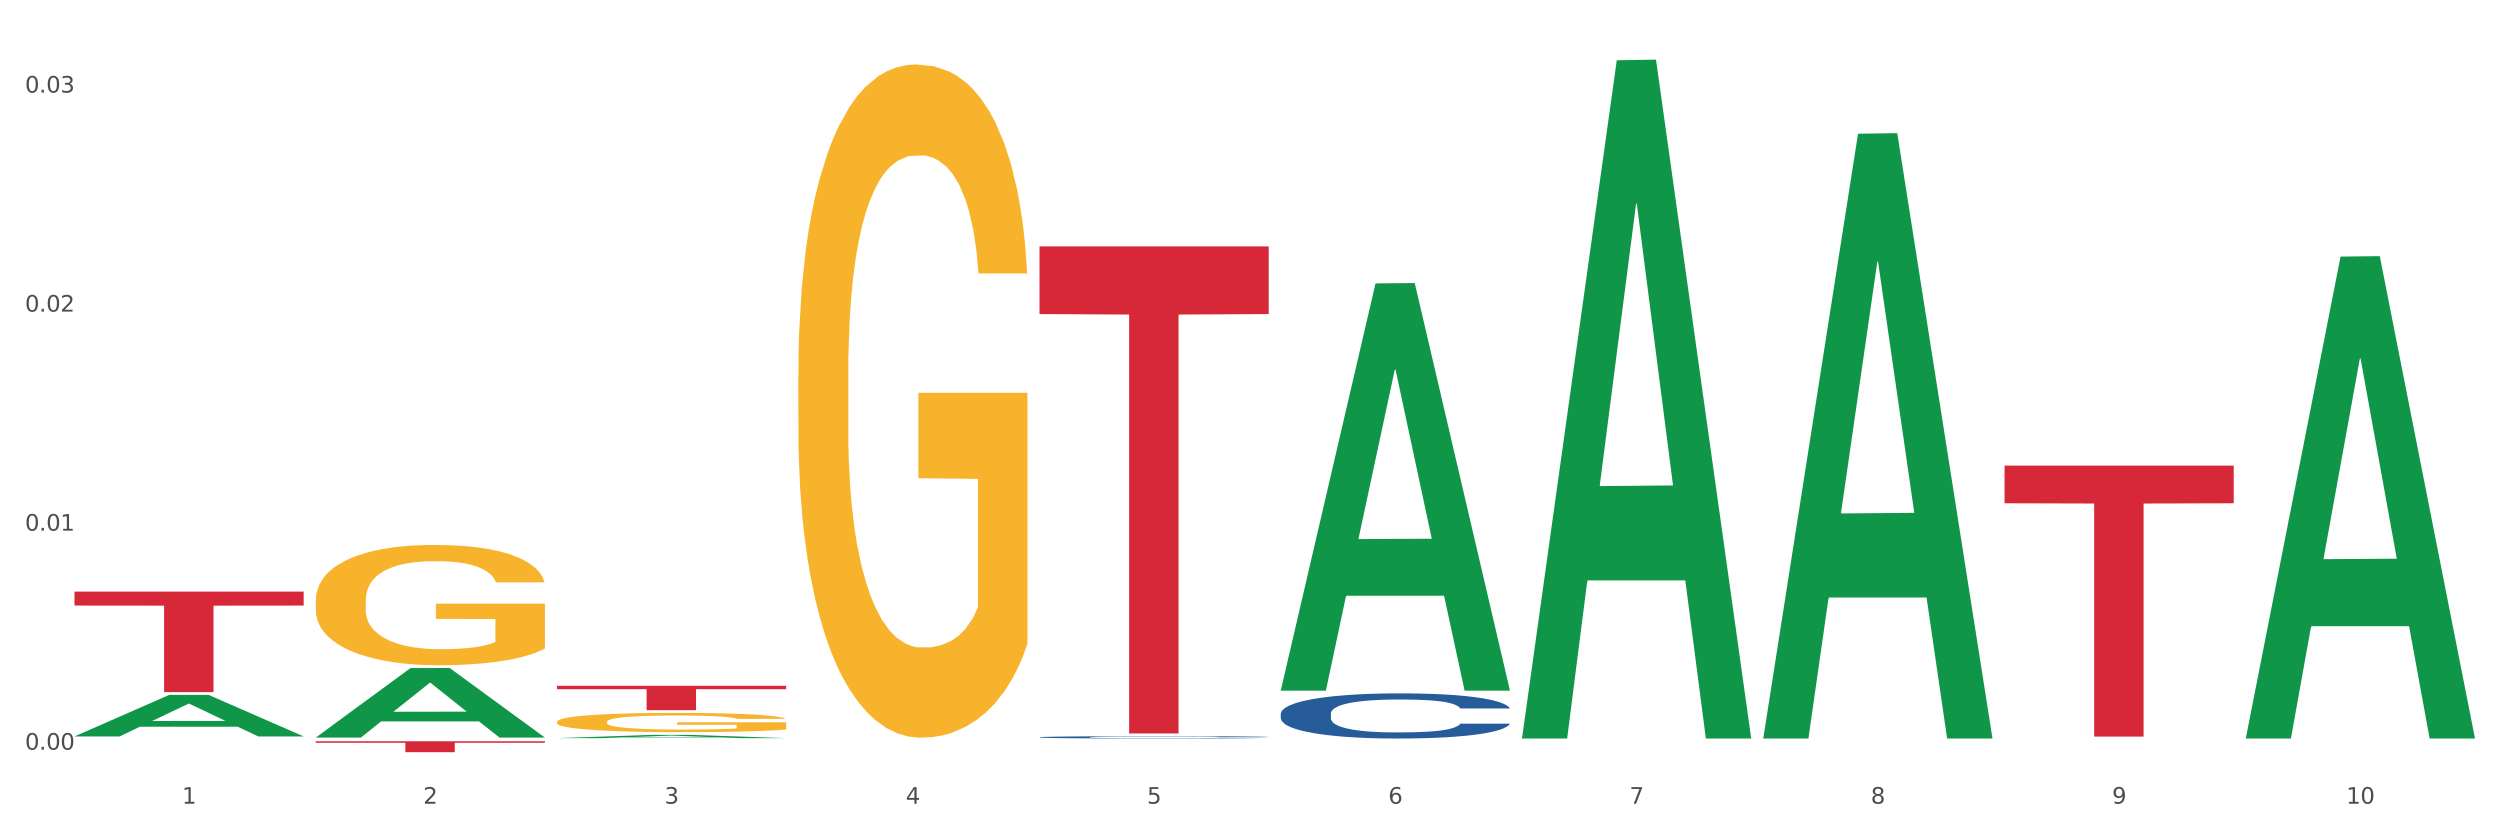 <?xml version="1.0" encoding="utf-8" standalone="no"?>
<!DOCTYPE svg PUBLIC "-//W3C//DTD SVG 1.1//EN"
  "http://www.w3.org/Graphics/SVG/1.1/DTD/svg11.dtd">
<svg xmlns:xlink="http://www.w3.org/1999/xlink" width="1080pt" height="360pt" viewBox="0 0 1080 360" xmlns="http://www.w3.org/2000/svg" version="1.1">
 <rect x="0" y="0" width="1080" height="360" fill="#333333" stroke="none"/>
 <defs>
  <style type="text/css">*{stroke-linejoin: round; stroke-linecap: butt}</style>
 </defs>
 <g id="figure_1">
  <g id="patch_1">
   <path d="M 0 360 
L 1080 360 
L 1080 0 
L 0 0 
z
" style="fill: #ffffff; stroke: #ffffff; stroke-linejoin: miter"/>
  </g>
  <g id="axes_1">
   <g id="matplotlib.axis_1">
    <g id="xtick_1">
     <g id="text_1">
      <!-- 1 -->
      <g style="fill: #4d4d4d" transform="translate(78.627 347.204) scale(0.096 -0.096)">
       <defs>
        <path id="DejaVuSans-31" d="M 794 531 
L 1825 531 
L 1825 4091 
L 703 3866 
L 703 4441 
L 1819 4666 
L 2450 4666 
L 2450 531 
L 3481 531 
L 3481 0 
L 794 0 
L 794 531 
z
" transform="scale(0.016)"/>
       </defs>
       <use xlink:href="#DejaVuSans-31"/>
      </g>
     </g>
    </g>
    <g id="xtick_2">
     <g id="text_2">
      <!-- 2 -->
      <g style="fill: #4d4d4d" transform="translate(182.851 347.204) scale(0.096 -0.096)">
       <defs>
        <path id="DejaVuSans-32" d="M 1228 531 
L 3431 531 
L 3431 0 
L 469 0 
L 469 531 
Q 828 903 1448 1529 
Q 2069 2156 2228 2338 
Q 2531 2678 2651 2914 
Q 2772 3150 2772 3378 
Q 2772 3750 2511 3984 
Q 2250 4219 1831 4219 
Q 1534 4219 1204 4116 
Q 875 4013 500 3803 
L 500 4441 
Q 881 4594 1212 4672 
Q 1544 4750 1819 4750 
Q 2544 4750 2975 4387 
Q 3406 4025 3406 3419 
Q 3406 3131 3298 2873 
Q 3191 2616 2906 2266 
Q 2828 2175 2409 1742 
Q 1991 1309 1228 531 
z
" transform="scale(0.016)"/>
       </defs>
       <use xlink:href="#DejaVuSans-32"/>
      </g>
     </g>
    </g>
    <g id="xtick_3">
     <g id="text_3">
      <!-- 3 -->
      <g style="fill: #4d4d4d" transform="translate(287.074 347.204) scale(0.096 -0.096)">
       <defs>
        <path id="DejaVuSans-33" d="M 2597 2516 
Q 3050 2419 3304 2112 
Q 3559 1806 3559 1356 
Q 3559 666 3084 287 
Q 2609 -91 1734 -91 
Q 1441 -91 1130 -33 
Q 819 25 488 141 
L 488 750 
Q 750 597 1062 519 
Q 1375 441 1716 441 
Q 2309 441 2620 675 
Q 2931 909 2931 1356 
Q 2931 1769 2642 2001 
Q 2353 2234 1838 2234 
L 1294 2234 
L 1294 2753 
L 1863 2753 
Q 2328 2753 2575 2939 
Q 2822 3125 2822 3475 
Q 2822 3834 2567 4026 
Q 2313 4219 1838 4219 
Q 1578 4219 1281 4162 
Q 984 4106 628 3988 
L 628 4550 
Q 988 4650 1302 4700 
Q 1616 4750 1894 4750 
Q 2613 4750 3031 4423 
Q 3450 4097 3450 3541 
Q 3450 3153 3228 2886 
Q 3006 2619 2597 2516 
z
" transform="scale(0.016)"/>
       </defs>
       <use xlink:href="#DejaVuSans-33"/>
      </g>
     </g>
    </g>
    <g id="xtick_4">
     <g id="text_4">
      <!-- 4 -->
      <g style="fill: #4d4d4d" transform="translate(391.298 347.204) scale(0.096 -0.096)">
       <defs>
        <path id="DejaVuSans-34" d="M 2419 4116 
L 825 1625 
L 2419 1625 
L 2419 4116 
z
M 2253 4666 
L 3047 4666 
L 3047 1625 
L 3713 1625 
L 3713 1100 
L 3047 1100 
L 3047 0 
L 2419 0 
L 2419 1100 
L 313 1100 
L 313 1709 
L 2253 4666 
z
" transform="scale(0.016)"/>
       </defs>
       <use xlink:href="#DejaVuSans-34"/>
      </g>
     </g>
    </g>
    <g id="xtick_5">
     <g id="text_5">
      <!-- 5 -->
      <g style="fill: #4d4d4d" transform="translate(495.522 347.204) scale(0.096 -0.096)">
       <defs>
        <path id="DejaVuSans-35" d="M 691 4666 
L 3169 4666 
L 3169 4134 
L 1269 4134 
L 1269 2991 
Q 1406 3038 1543 3061 
Q 1681 3084 1819 3084 
Q 2600 3084 3056 2656 
Q 3513 2228 3513 1497 
Q 3513 744 3044 326 
Q 2575 -91 1722 -91 
Q 1428 -91 1123 -41 
Q 819 9 494 109 
L 494 744 
Q 775 591 1075 516 
Q 1375 441 1709 441 
Q 2250 441 2565 725 
Q 2881 1009 2881 1497 
Q 2881 1984 2565 2268 
Q 2250 2553 1709 2553 
Q 1456 2553 1204 2497 
Q 953 2441 691 2322 
L 691 4666 
z
" transform="scale(0.016)"/>
       </defs>
       <use xlink:href="#DejaVuSans-35"/>
      </g>
     </g>
    </g>
    <g id="xtick_6">
     <g id="text_6">
      <!-- 6 -->
      <g style="fill: #4d4d4d" transform="translate(599.745 347.204) scale(0.096 -0.096)">
       <defs>
        <path id="DejaVuSans-36" d="M 2113 2584 
Q 1688 2584 1439 2293 
Q 1191 2003 1191 1497 
Q 1191 994 1439 701 
Q 1688 409 2113 409 
Q 2538 409 2786 701 
Q 3034 994 3034 1497 
Q 3034 2003 2786 2293 
Q 2538 2584 2113 2584 
z
M 3366 4563 
L 3366 3988 
Q 3128 4100 2886 4159 
Q 2644 4219 2406 4219 
Q 1781 4219 1451 3797 
Q 1122 3375 1075 2522 
Q 1259 2794 1537 2939 
Q 1816 3084 2150 3084 
Q 2853 3084 3261 2657 
Q 3669 2231 3669 1497 
Q 3669 778 3244 343 
Q 2819 -91 2113 -91 
Q 1303 -91 875 529 
Q 447 1150 447 2328 
Q 447 3434 972 4092 
Q 1497 4750 2381 4750 
Q 2619 4750 2861 4703 
Q 3103 4656 3366 4563 
z
" transform="scale(0.016)"/>
       </defs>
       <use xlink:href="#DejaVuSans-36"/>
      </g>
     </g>
    </g>
    <g id="xtick_7">
     <g id="text_7">
      <!-- 7 -->
      <g style="fill: #4d4d4d" transform="translate(703.969 347.204) scale(0.096 -0.096)">
       <defs>
        <path id="DejaVuSans-37" d="M 525 4666 
L 3525 4666 
L 3525 4397 
L 1831 0 
L 1172 0 
L 2766 4134 
L 525 4134 
L 525 4666 
z
" transform="scale(0.016)"/>
       </defs>
       <use xlink:href="#DejaVuSans-37"/>
      </g>
     </g>
    </g>
    <g id="xtick_8">
     <g id="text_8">
      <!-- 8 -->
      <g style="fill: #4d4d4d" transform="translate(808.193 347.204) scale(0.096 -0.096)">
       <defs>
        <path id="DejaVuSans-38" d="M 2034 2216 
Q 1584 2216 1326 1975 
Q 1069 1734 1069 1313 
Q 1069 891 1326 650 
Q 1584 409 2034 409 
Q 2484 409 2743 651 
Q 3003 894 3003 1313 
Q 3003 1734 2745 1975 
Q 2488 2216 2034 2216 
z
M 1403 2484 
Q 997 2584 770 2862 
Q 544 3141 544 3541 
Q 544 4100 942 4425 
Q 1341 4750 2034 4750 
Q 2731 4750 3128 4425 
Q 3525 4100 3525 3541 
Q 3525 3141 3298 2862 
Q 3072 2584 2669 2484 
Q 3125 2378 3379 2068 
Q 3634 1759 3634 1313 
Q 3634 634 3220 271 
Q 2806 -91 2034 -91 
Q 1263 -91 848 271 
Q 434 634 434 1313 
Q 434 1759 690 2068 
Q 947 2378 1403 2484 
z
M 1172 3481 
Q 1172 3119 1398 2916 
Q 1625 2713 2034 2713 
Q 2441 2713 2670 2916 
Q 2900 3119 2900 3481 
Q 2900 3844 2670 4047 
Q 2441 4250 2034 4250 
Q 1625 4250 1398 4047 
Q 1172 3844 1172 3481 
z
" transform="scale(0.016)"/>
       </defs>
       <use xlink:href="#DejaVuSans-38"/>
      </g>
     </g>
    </g>
    <g id="xtick_9">
     <g id="text_9">
      <!-- 9 -->
      <g style="fill: #4d4d4d" transform="translate(912.416 347.204) scale(0.096 -0.096)">
       <defs>
        <path id="DejaVuSans-39" d="M 703 97 
L 703 672 
Q 941 559 1184 500 
Q 1428 441 1663 441 
Q 2288 441 2617 861 
Q 2947 1281 2994 2138 
Q 2813 1869 2534 1725 
Q 2256 1581 1919 1581 
Q 1219 1581 811 2004 
Q 403 2428 403 3163 
Q 403 3881 828 4315 
Q 1253 4750 1959 4750 
Q 2769 4750 3195 4129 
Q 3622 3509 3622 2328 
Q 3622 1225 3098 567 
Q 2575 -91 1691 -91 
Q 1453 -91 1209 -44 
Q 966 3 703 97 
z
M 1959 2075 
Q 2384 2075 2632 2365 
Q 2881 2656 2881 3163 
Q 2881 3666 2632 3958 
Q 2384 4250 1959 4250 
Q 1534 4250 1286 3958 
Q 1038 3666 1038 3163 
Q 1038 2656 1286 2365 
Q 1534 2075 1959 2075 
z
" transform="scale(0.016)"/>
       </defs>
       <use xlink:href="#DejaVuSans-39"/>
      </g>
     </g>
    </g>
    <g id="xtick_10">
     <g id="text_10">
      <!-- 10 -->
      <g style="fill: #4d4d4d" transform="translate(1013.586 347.204) scale(0.096 -0.096)">
       <defs>
        <path id="DejaVuSans-30" d="M 2034 4250 
Q 1547 4250 1301 3770 
Q 1056 3291 1056 2328 
Q 1056 1369 1301 889 
Q 1547 409 2034 409 
Q 2525 409 2770 889 
Q 3016 1369 3016 2328 
Q 3016 3291 2770 3770 
Q 2525 4250 2034 4250 
z
M 2034 4750 
Q 2819 4750 3233 4129 
Q 3647 3509 3647 2328 
Q 3647 1150 3233 529 
Q 2819 -91 2034 -91 
Q 1250 -91 836 529 
Q 422 1150 422 2328 
Q 422 3509 836 4129 
Q 1250 4750 2034 4750 
z
" transform="scale(0.016)"/>
       </defs>
       <use xlink:href="#DejaVuSans-31"/>
       <use xlink:href="#DejaVuSans-30" transform="translate(63.623 0)"/>
      </g>
     </g>
    </g>
    <g id="xtick_11"/>
    <g id="xtick_12"/>
    <g id="xtick_13"/>
    <g id="xtick_14"/>
    <g id="xtick_15"/>
    <g id="xtick_16"/>
    <g id="xtick_17"/>
    <g id="xtick_18"/>
    <g id="xtick_19"/>
   </g>
   <g id="matplotlib.axis_2">
    <g id="ytick_1">
     <g id="text_11">
      <!-- 0.00 -->
      <g style="fill: #4d4d4d" transform="translate(10.8 323.865) scale(0.096 -0.096)">
       <defs>
        <path id="DejaVuSans-2e" d="M 684 794 
L 1344 794 
L 1344 0 
L 684 0 
L 684 794 
z
" transform="scale(0.016)"/>
       </defs>
       <use xlink:href="#DejaVuSans-30"/>
       <use xlink:href="#DejaVuSans-2e" transform="translate(63.623 0)"/>
       <use xlink:href="#DejaVuSans-30" transform="translate(95.41 0)"/>
       <use xlink:href="#DejaVuSans-30" transform="translate(159.033 0)"/>
      </g>
     </g>
    </g>
    <g id="ytick_2">
     <g id="text_12">
      <!-- 0.01 -->
      <g style="fill: #4d4d4d" transform="translate(10.8 229.246) scale(0.096 -0.096)">
       <use xlink:href="#DejaVuSans-30"/>
       <use xlink:href="#DejaVuSans-2e" transform="translate(63.623 0)"/>
       <use xlink:href="#DejaVuSans-30" transform="translate(95.41 0)"/>
       <use xlink:href="#DejaVuSans-31" transform="translate(159.033 0)"/>
      </g>
     </g>
    </g>
    <g id="ytick_3">
     <g id="text_13">
      <!-- 0.02 -->
      <g style="fill: #4d4d4d" transform="translate(10.8 134.626) scale(0.096 -0.096)">
       <use xlink:href="#DejaVuSans-30"/>
       <use xlink:href="#DejaVuSans-2e" transform="translate(63.623 0)"/>
       <use xlink:href="#DejaVuSans-30" transform="translate(95.41 0)"/>
       <use xlink:href="#DejaVuSans-32" transform="translate(159.033 0)"/>
      </g>
     </g>
    </g>
    <g id="ytick_4">
     <g id="text_14">
      <!-- 0.03 -->
      <g style="fill: #4d4d4d" transform="translate(10.8 40.006) scale(0.096 -0.096)">
       <use xlink:href="#DejaVuSans-30"/>
       <use xlink:href="#DejaVuSans-2e" transform="translate(63.623 0)"/>
       <use xlink:href="#DejaVuSans-30" transform="translate(95.41 0)"/>
       <use xlink:href="#DejaVuSans-33" transform="translate(159.033 0)"/>
      </g>
     </g>
    </g>
    <g id="ytick_5"/>
    <g id="ytick_6"/>
    <g id="ytick_7"/>
   </g>
   <g id="PolyCollection_1">
    <path d="M 32.175 318.11 
L 32.277 318.094 
L 73.107 300.19 
L 90.051 300.173 
L 131.187 318.144 
L 111.589 318.144 
L 102.709 313.959 
L 60.552 313.959 
L 60.246 314.027 
L 51.671 318.144 
L 32.175 318.144 
L 32.175 318.11 
L 65.86 311.462 
L 97.401 311.445 
L 81.783 304.004 
L 81.579 303.97 
L 81.375 304.021 
L 65.758 311.445 
L 65.86 311.462 
L 32.175 318.11 
z
" clip-path="url(#pc1daf28fc3)" style="fill: #109648"/>
    <path d="M 136.399 259.445 
L 136.516 259.397 
L 136.516 257.688 
L 136.749 256.217 
L 137.918 252.657 
L 139.672 249.714 
L 140.958 248.148 
L 142.244 246.866 
L 143.763 245.585 
L 145.634 244.256 
L 149.024 242.31 
L 151.128 241.313 
L 153.699 240.269 
L 158.375 238.75 
L 161.765 237.895 
L 165.272 237.183 
L 171 236.329 
L 174.741 235.949 
L 178.716 235.664 
L 183.508 235.475 
L 187.132 235.427 
L 195.081 235.569 
L 201.861 235.997 
L 205.135 236.329 
L 209.343 236.899 
L 211.564 237.278 
L 215.188 238.038 
L 218.928 239.034 
L 221.5 239.889 
L 225.358 241.503 
L 228.28 243.117 
L 230.969 245.11 
L 232.372 246.487 
L 233.424 247.768 
L 234.359 249.24 
L 235.294 251.565 
L 214.253 251.565 
L 213.434 249.904 
L 212.148 248.338 
L 210.278 246.819 
L 208.641 245.87 
L 205.836 244.683 
L 203.264 243.923 
L 200.576 243.354 
L 197.302 242.879 
L 194.731 242.642 
L 191.107 242.452 
L 183.976 242.499 
L 179.183 242.879 
L 175.91 243.354 
L 173.806 243.781 
L 171.936 244.256 
L 169.831 244.92 
L 167.377 245.917 
L 165.623 246.819 
L 163.87 247.958 
L 162.467 249.097 
L 161.181 250.426 
L 160.129 251.85 
L 159.311 253.322 
L 158.609 255.125 
L 158.025 258.116 
L 158.025 264.618 
L 158.259 266.09 
L 158.843 268.036 
L 159.544 269.507 
L 160.713 271.264 
L 161.765 272.45 
L 163.753 274.159 
L 165.974 275.583 
L 167.727 276.485 
L 169.481 277.244 
L 172.52 278.289 
L 175.91 279.143 
L 178.833 279.665 
L 182.807 280.14 
L 185.496 280.33 
L 187.834 280.424 
L 193.562 280.424 
L 197.653 280.282 
L 202.212 279.95 
L 205.719 279.523 
L 208.641 279.001 
L 211.915 278.146 
L 214.019 277.339 
L 214.019 267.419 
L 188.301 267.371 
L 188.301 260.774 
L 235.411 260.774 
L 235.411 280.14 
L 233.424 281.136 
L 231.203 282.038 
L 228.865 282.845 
L 225.358 283.842 
L 221.15 284.791 
L 217.409 285.456 
L 213.434 286.025 
L 208.758 286.548 
L 202.68 287.022 
L 198.939 287.212 
L 194.263 287.354 
L 188.769 287.402 
L 183.976 287.307 
L 179.3 287.07 
L 174.39 286.642 
L 169.598 286.025 
L 165.974 285.408 
L 162.35 284.649 
L 158.492 283.652 
L 155.453 282.703 
L 153.115 281.848 
L 150.543 280.757 
L 147.738 279.333 
L 145.634 278.051 
L 143.763 276.722 
L 141.776 275.013 
L 140.373 273.542 
L 138.97 271.691 
L 138.152 270.314 
L 137.217 268.178 
L 136.516 265.188 
L 136.399 259.445 
z
" clip-path="url(#pc1daf28fc3)" style="fill: #f7b32b"/>
    <path d="M 240.622 311.823 
L 240.739 311.816 
L 240.739 311.542 
L 240.973 311.307 
L 242.142 310.738 
L 243.895 310.268 
L 245.181 310.017 
L 246.467 309.813 
L 247.987 309.608 
L 249.857 309.395 
L 253.247 309.084 
L 255.351 308.925 
L 257.923 308.758 
L 262.599 308.515 
L 265.989 308.379 
L 269.496 308.265 
L 275.224 308.128 
L 278.965 308.068 
L 282.939 308.022 
L 287.732 307.992 
L 291.356 307.984 
L 299.305 308.007 
L 306.085 308.075 
L 309.358 308.128 
L 313.566 308.219 
L 315.788 308.28 
L 319.411 308.401 
L 323.152 308.561 
L 325.724 308.697 
L 329.581 308.955 
L 332.504 309.213 
L 335.193 309.532 
L 336.595 309.752 
L 337.647 309.957 
L 338.583 310.192 
L 339.518 310.564 
L 318.476 310.564 
L 317.658 310.298 
L 316.372 310.048 
L 314.502 309.805 
L 312.865 309.653 
L 310.06 309.464 
L 307.488 309.342 
L 304.799 309.251 
L 301.526 309.175 
L 298.954 309.137 
L 295.33 309.107 
L 288.2 309.115 
L 283.407 309.175 
L 280.134 309.251 
L 278.03 309.319 
L 276.159 309.395 
L 274.055 309.502 
L 271.6 309.661 
L 269.847 309.805 
L 268.093 309.987 
L 266.69 310.169 
L 265.405 310.382 
L 264.352 310.609 
L 263.534 310.844 
L 262.833 311.133 
L 262.248 311.611 
L 262.248 312.65 
L 262.482 312.885 
L 263.067 313.196 
L 263.768 313.432 
L 264.937 313.712 
L 265.989 313.902 
L 267.976 314.175 
L 270.197 314.403 
L 271.951 314.547 
L 273.704 314.668 
L 276.744 314.835 
L 280.134 314.972 
L 283.056 315.055 
L 287.031 315.131 
L 289.719 315.162 
L 292.057 315.177 
L 297.785 315.177 
L 301.877 315.154 
L 306.436 315.101 
L 309.943 315.033 
L 312.865 314.949 
L 316.138 314.812 
L 318.242 314.684 
L 318.242 313.098 
L 292.525 313.09 
L 292.525 312.036 
L 339.635 312.036 
L 339.635 315.131 
L 337.647 315.29 
L 335.426 315.435 
L 333.088 315.564 
L 329.581 315.723 
L 325.373 315.875 
L 321.632 315.981 
L 317.658 316.072 
L 312.982 316.155 
L 306.903 316.231 
L 303.163 316.262 
L 298.487 316.284 
L 292.992 316.292 
L 288.2 316.277 
L 283.524 316.239 
L 278.614 316.171 
L 273.821 316.072 
L 270.197 315.973 
L 266.574 315.852 
L 262.716 315.693 
L 259.677 315.541 
L 257.339 315.404 
L 254.767 315.23 
L 251.961 315.002 
L 249.857 314.797 
L 247.987 314.585 
L 246 314.312 
L 244.597 314.077 
L 243.194 313.781 
L 242.376 313.561 
L 241.441 313.219 
L 240.739 312.741 
L 240.622 311.823 
z
" clip-path="url(#pc1daf28fc3)" style="fill: #f7b32b"/>
    <path d="M 344.846 162.245 
L 344.963 161.98 
L 344.963 152.416 
L 345.197 144.181 
L 346.366 124.258 
L 348.119 107.788 
L 349.405 99.022 
L 350.691 91.849 
L 352.21 84.677 
L 354.081 77.239 
L 357.471 66.347 
L 359.575 60.769 
L 362.147 54.925 
L 366.823 46.424 
L 370.213 41.643 
L 373.72 37.658 
L 379.448 32.876 
L 383.188 30.751 
L 387.163 29.157 
L 391.956 28.095 
L 395.579 27.829 
L 403.529 28.626 
L 410.309 31.017 
L 413.582 32.876 
L 417.79 36.064 
L 420.011 38.189 
L 423.635 42.439 
L 427.376 48.018 
L 429.947 52.8 
L 433.805 61.832 
L 436.728 70.863 
L 439.416 82.021 
L 440.819 89.724 
L 441.871 96.897 
L 442.806 105.132 
L 443.741 118.148 
L 422.7 118.148 
L 421.882 108.851 
L 420.596 100.084 
L 418.725 91.584 
L 417.089 86.271 
L 414.283 79.63 
L 411.711 75.379 
L 409.023 72.192 
L 405.75 69.535 
L 403.178 68.207 
L 399.554 67.144 
L 392.423 67.41 
L 387.63 69.535 
L 384.357 72.192 
L 382.253 74.582 
L 380.383 77.239 
L 378.279 80.958 
L 375.824 86.536 
L 374.07 91.584 
L 372.317 97.959 
L 370.914 104.335 
L 369.628 111.773 
L 368.576 119.742 
L 367.758 127.977 
L 367.056 138.072 
L 366.472 154.807 
L 366.472 191.201 
L 366.706 199.436 
L 367.29 210.327 
L 367.992 218.562 
L 369.161 228.391 
L 370.213 235.032 
L 372.2 244.595 
L 374.421 252.565 
L 376.174 257.612 
L 377.928 261.862 
L 380.967 267.706 
L 384.357 272.488 
L 387.28 275.41 
L 391.254 278.066 
L 393.943 279.129 
L 396.281 279.66 
L 402.009 279.66 
L 406.1 278.863 
L 410.659 277.004 
L 414.166 274.613 
L 417.089 271.691 
L 420.362 266.909 
L 422.466 262.393 
L 422.466 206.874 
L 396.748 206.608 
L 396.748 169.683 
L 443.858 169.683 
L 443.858 278.066 
L 441.871 283.645 
L 439.65 288.692 
L 437.312 293.208 
L 433.805 298.787 
L 429.597 304.1 
L 425.856 307.819 
L 421.882 311.006 
L 417.206 313.928 
L 411.127 316.585 
L 407.386 317.648 
L 402.71 318.444 
L 397.216 318.71 
L 392.423 318.179 
L 387.747 316.851 
L 382.838 314.46 
L 378.045 311.006 
L 374.421 307.553 
L 370.797 303.303 
L 366.94 297.724 
L 363.9 292.411 
L 361.562 287.63 
L 358.99 281.52 
L 356.185 273.55 
L 354.081 266.378 
L 352.21 258.94 
L 350.223 249.377 
L 348.82 241.142 
L 347.418 230.782 
L 346.599 223.078 
L 345.664 211.124 
L 344.963 194.388 
L 344.846 162.245 
z
" clip-path="url(#pc1daf28fc3)" style="fill: #f7b32b"/>
    <path d="M 32.175 255.565 
L 131.187 255.565 
L 131.187 261.6 
L 92.239 261.641 
L 92.239 298.995 
L 70.888 298.995 
L 70.888 261.641 
L 32.175 261.6 
L 32.175 255.605 
L 32.175 255.565 
z
" clip-path="url(#pc1daf28fc3)" style="fill: #d62839"/>
    <path d="M 136.399 320.218 
L 235.411 320.218 
L 235.411 320.876 
L 196.463 320.88 
L 196.463 324.95 
L 175.112 324.95 
L 175.112 320.88 
L 136.399 320.876 
L 136.399 320.223 
L 136.399 320.218 
z
" clip-path="url(#pc1daf28fc3)" style="fill: #d62839"/>
    <path d="M 240.622 296.257 
L 339.635 296.257 
L 339.635 297.723 
L 300.687 297.733 
L 300.687 306.806 
L 279.336 306.806 
L 279.336 297.733 
L 240.622 297.723 
L 240.622 296.267 
L 240.622 296.257 
z
" clip-path="url(#pc1daf28fc3)" style="fill: #d62839"/>
    <path d="M 449.069 106.441 
L 548.082 106.441 
L 548.082 135.682 
L 509.134 135.88 
L 509.134 316.858 
L 487.783 316.858 
L 487.783 135.88 
L 449.069 135.682 
L 449.069 106.638 
L 449.069 106.441 
z
" clip-path="url(#pc1daf28fc3)" style="fill: #d62839"/>
    <path d="M 865.964 201.143 
L 964.976 201.143 
L 964.976 217.413 
L 926.028 217.523 
L 926.028 318.223 
L 904.677 318.223 
L 904.677 217.523 
L 865.964 217.413 
L 865.964 201.253 
L 865.964 201.143 
z
" clip-path="url(#pc1daf28fc3)" style="fill: #d62839"/>
    <path d="M 553.293 308.3 
L 553.41 308.282 
L 553.41 307.784 
L 553.761 307.107 
L 555.049 305.86 
L 556.687 304.916 
L 559.496 303.812 
L 561.017 303.349 
L 563.007 302.832 
L 567.103 301.995 
L 571.785 301.283 
L 575.062 300.891 
L 577.52 300.641 
L 583.02 300.196 
L 586.18 300 
L 589.457 299.84 
L 592.266 299.733 
L 596.948 299.608 
L 600.693 299.555 
L 605.023 299.537 
L 608.651 299.555 
L 613.45 299.626 
L 620.472 299.84 
L 623.164 299.965 
L 626.792 300.178 
L 630.537 300.463 
L 633.58 300.748 
L 637.091 301.158 
L 640.719 301.692 
L 644.23 302.369 
L 646.688 302.993 
L 648.677 303.652 
L 650.433 304.453 
L 651.72 305.326 
L 652.306 306.056 
L 630.888 306.056 
L 630.303 305.397 
L 629.132 304.685 
L 627.962 304.204 
L 626.675 303.812 
L 624.685 303.367 
L 622.929 303.082 
L 620.004 302.743 
L 617.312 302.529 
L 615.088 302.405 
L 612.396 302.298 
L 606.661 302.191 
L 602.565 302.191 
L 599.99 302.227 
L 596.83 302.316 
L 594.139 302.44 
L 590.979 302.654 
L 588.521 302.886 
L 586.063 303.188 
L 584.659 303.402 
L 582.552 303.794 
L 581.148 304.115 
L 579.275 304.667 
L 578.222 305.059 
L 576.349 306.074 
L 575.53 306.822 
L 575.179 307.338 
L 574.945 307.908 
L 574.945 310.687 
L 575.647 311.934 
L 576.232 312.468 
L 577.168 313.074 
L 578.924 313.857 
L 581.499 314.623 
L 584.191 315.175 
L 586.414 315.514 
L 588.521 315.763 
L 590.628 315.959 
L 593.202 316.137 
L 595.309 316.244 
L 598.469 316.351 
L 602.214 316.404 
L 605.14 316.404 
L 611.109 316.315 
L 613.801 316.226 
L 616.375 316.101 
L 619.184 315.906 
L 621.408 315.692 
L 622.695 315.532 
L 624.802 315.193 
L 626.441 314.837 
L 627.845 314.427 
L 628.781 314.071 
L 629.835 313.537 
L 630.654 312.931 
L 630.888 312.611 
L 652.306 312.611 
L 651.837 313.252 
L 651.018 313.875 
L 649.38 314.712 
L 648.092 315.193 
L 646.103 315.781 
L 643.996 316.28 
L 641.07 316.832 
L 638.378 317.241 
L 635.569 317.598 
L 632.526 317.918 
L 627.026 318.363 
L 625.036 318.488 
L 620.823 318.702 
L 617.546 318.827 
L 612.747 318.951 
L 607.832 319.022 
L 602.682 319.04 
L 598.118 319.005 
L 593.085 318.898 
L 589.925 318.791 
L 586.414 318.631 
L 582.318 318.381 
L 578.456 318.079 
L 574.828 317.722 
L 571.434 317.313 
L 568.274 316.85 
L 564.177 316.084 
L 561.135 315.336 
L 558.911 314.641 
L 557.389 314.053 
L 555.868 313.305 
L 555.049 312.789 
L 553.761 311.542 
L 553.293 310.384 
L 553.293 308.3 
z
" clip-path="url(#pc1daf28fc3)" style="fill: #255c99"/>
    <path d="M 449.069 318.487 
L 449.187 318.486 
L 449.187 318.461 
L 449.538 318.426 
L 450.825 318.361 
L 452.464 318.313 
L 455.272 318.256 
L 456.794 318.232 
L 458.783 318.205 
L 462.88 318.162 
L 467.561 318.126 
L 470.838 318.105 
L 473.296 318.093 
L 478.797 318.07 
L 481.957 318.06 
L 485.234 318.051 
L 488.042 318.046 
L 492.724 318.039 
L 496.469 318.037 
L 500.799 318.036 
L 504.427 318.037 
L 509.226 318.04 
L 516.248 318.051 
L 518.94 318.058 
L 522.568 318.069 
L 526.313 318.083 
L 529.356 318.098 
L 532.867 318.119 
L 536.495 318.147 
L 540.006 318.182 
L 542.464 318.214 
L 544.454 318.248 
L 546.209 318.289 
L 547.497 318.334 
L 548.082 318.372 
L 526.664 318.372 
L 526.079 318.338 
L 524.909 318.301 
L 523.738 318.276 
L 522.451 318.256 
L 520.461 318.233 
L 518.706 318.218 
L 515.78 318.201 
L 513.088 318.19 
L 510.864 318.183 
L 508.173 318.178 
L 502.438 318.172 
L 498.342 318.172 
L 495.767 318.174 
L 492.607 318.179 
L 489.915 318.185 
L 486.755 318.196 
L 484.297 318.208 
L 481.84 318.224 
L 480.435 318.235 
L 478.328 318.255 
L 476.924 318.272 
L 475.051 318.3 
L 473.998 318.32 
L 472.126 318.372 
L 471.306 318.411 
L 470.955 318.438 
L 470.721 318.467 
L 470.721 318.61 
L 471.423 318.674 
L 472.009 318.702 
L 472.945 318.733 
L 474.7 318.773 
L 477.275 318.813 
L 479.967 318.841 
L 482.191 318.859 
L 484.297 318.872 
L 486.404 318.882 
L 488.979 318.891 
L 491.085 318.896 
L 494.245 318.902 
L 497.991 318.905 
L 500.916 318.905 
L 506.885 318.9 
L 509.577 318.895 
L 512.152 318.889 
L 514.961 318.879 
L 517.184 318.868 
L 518.472 318.86 
L 520.578 318.842 
L 522.217 318.824 
L 523.621 318.803 
L 524.558 318.784 
L 525.611 318.757 
L 526.43 318.726 
L 526.664 318.709 
L 548.082 318.709 
L 547.614 318.742 
L 546.795 318.774 
L 545.156 318.817 
L 543.869 318.842 
L 541.879 318.872 
L 539.772 318.898 
L 536.846 318.927 
L 534.155 318.948 
L 531.346 318.966 
L 528.303 318.983 
L 522.802 319.005 
L 520.813 319.012 
L 516.599 319.023 
L 513.322 319.029 
L 508.524 319.036 
L 503.608 319.039 
L 498.459 319.04 
L 493.894 319.038 
L 488.862 319.033 
L 485.702 319.027 
L 482.191 319.019 
L 478.094 319.006 
L 474.232 318.991 
L 470.604 318.972 
L 467.21 318.951 
L 464.05 318.927 
L 459.954 318.888 
L 456.911 318.849 
L 454.687 318.814 
L 453.166 318.783 
L 451.644 318.745 
L 450.825 318.718 
L 449.538 318.654 
L 449.069 318.594 
L 449.069 318.487 
z
" clip-path="url(#pc1daf28fc3)" style="fill: #255c99"/>
    <path d="M 657.517 318.49 
L 657.619 318.214 
L 698.449 26.035 
L 715.393 25.759 
L 756.529 319.04 
L 736.931 319.04 
L 728.05 250.746 
L 685.893 250.746 
L 685.587 251.847 
L 677.013 319.04 
L 657.517 319.04 
L 657.517 318.49 
L 691.201 209.989 
L 722.742 209.714 
L 707.125 88.271 
L 706.921 87.72 
L 706.717 88.546 
L 691.099 209.714 
L 691.201 209.989 
L 657.517 318.49 
z
" clip-path="url(#pc1daf28fc3)" style="fill: #109648"/>
    <path d="M 136.399 318.599 
L 136.501 318.57 
L 177.331 288.608 
L 194.275 288.58 
L 235.411 318.655 
L 215.813 318.655 
L 206.932 311.652 
L 164.775 311.652 
L 164.469 311.765 
L 155.895 318.655 
L 136.399 318.655 
L 136.399 318.599 
L 170.083 307.472 
L 201.624 307.444 
L 186.007 294.99 
L 185.803 294.934 
L 185.599 295.018 
L 169.981 307.444 
L 170.083 307.472 
L 136.399 318.599 
z
" clip-path="url(#pc1daf28fc3)" style="fill: #109648"/>
    <path d="M 240.622 318.874 
L 240.724 318.872 
L 281.554 317.471 
L 298.499 317.47 
L 339.635 318.876 
L 320.036 318.876 
L 311.156 318.549 
L 268.999 318.549 
L 268.693 318.554 
L 260.118 318.876 
L 240.622 318.876 
L 240.622 318.874 
L 274.307 318.353 
L 305.848 318.352 
L 290.231 317.77 
L 290.026 317.767 
L 289.822 317.771 
L 274.205 318.352 
L 274.307 318.353 
L 240.622 318.874 
z
" clip-path="url(#pc1daf28fc3)" style="fill: #109648"/>
    <path d="M 553.293 298.029 
L 553.395 297.863 
L 594.225 122.434 
L 611.169 122.269 
L 652.306 298.359 
L 632.707 298.359 
L 623.827 257.354 
L 581.67 257.354 
L 581.364 258.016 
L 572.789 298.359 
L 553.293 298.359 
L 553.293 298.029 
L 586.978 232.883 
L 618.519 232.718 
L 602.901 159.802 
L 602.697 159.471 
L 602.493 159.967 
L 586.876 232.718 
L 586.978 232.883 
L 553.293 298.029 
z
" clip-path="url(#pc1daf28fc3)" style="fill: #109648"/>
    <path d="M 970.188 318.649 
L 970.29 318.453 
L 1011.12 110.851 
L 1028.064 110.656 
L 1069.2 319.04 
L 1049.602 319.04 
L 1040.721 270.515 
L 998.564 270.515 
L 998.258 271.298 
L 989.684 319.04 
L 970.188 319.04 
L 970.188 318.649 
L 1003.872 241.556 
L 1035.413 241.361 
L 1019.796 155.072 
L 1019.592 154.681 
L 1019.388 155.268 
L 1003.77 241.361 
L 1003.872 241.556 
L 970.188 318.649 
z
" clip-path="url(#pc1daf28fc3)" style="fill: #109648"/>
    <path d="M 761.74 318.549 
L 761.842 318.304 
L 802.672 57.768 
L 819.617 57.522 
L 860.753 319.04 
L 841.154 319.04 
L 832.274 258.142 
L 790.117 258.142 
L 789.811 259.124 
L 781.237 319.04 
L 761.74 319.04 
L 761.74 318.549 
L 795.425 221.8 
L 826.966 221.554 
L 811.349 113.264 
L 811.144 112.773 
L 810.94 113.509 
L 795.323 221.554 
L 795.425 221.8 
L 761.74 318.549 
z
" clip-path="url(#pc1daf28fc3)" style="fill: #109648"/>
   </g>
  </g>
 </g>
 <defs>
  <clipPath id="pc1daf28fc3">
   <rect x="32.175" y="10.8" width="1037.025" height="329.109"/>
  </clipPath>
 </defs>
</svg>
